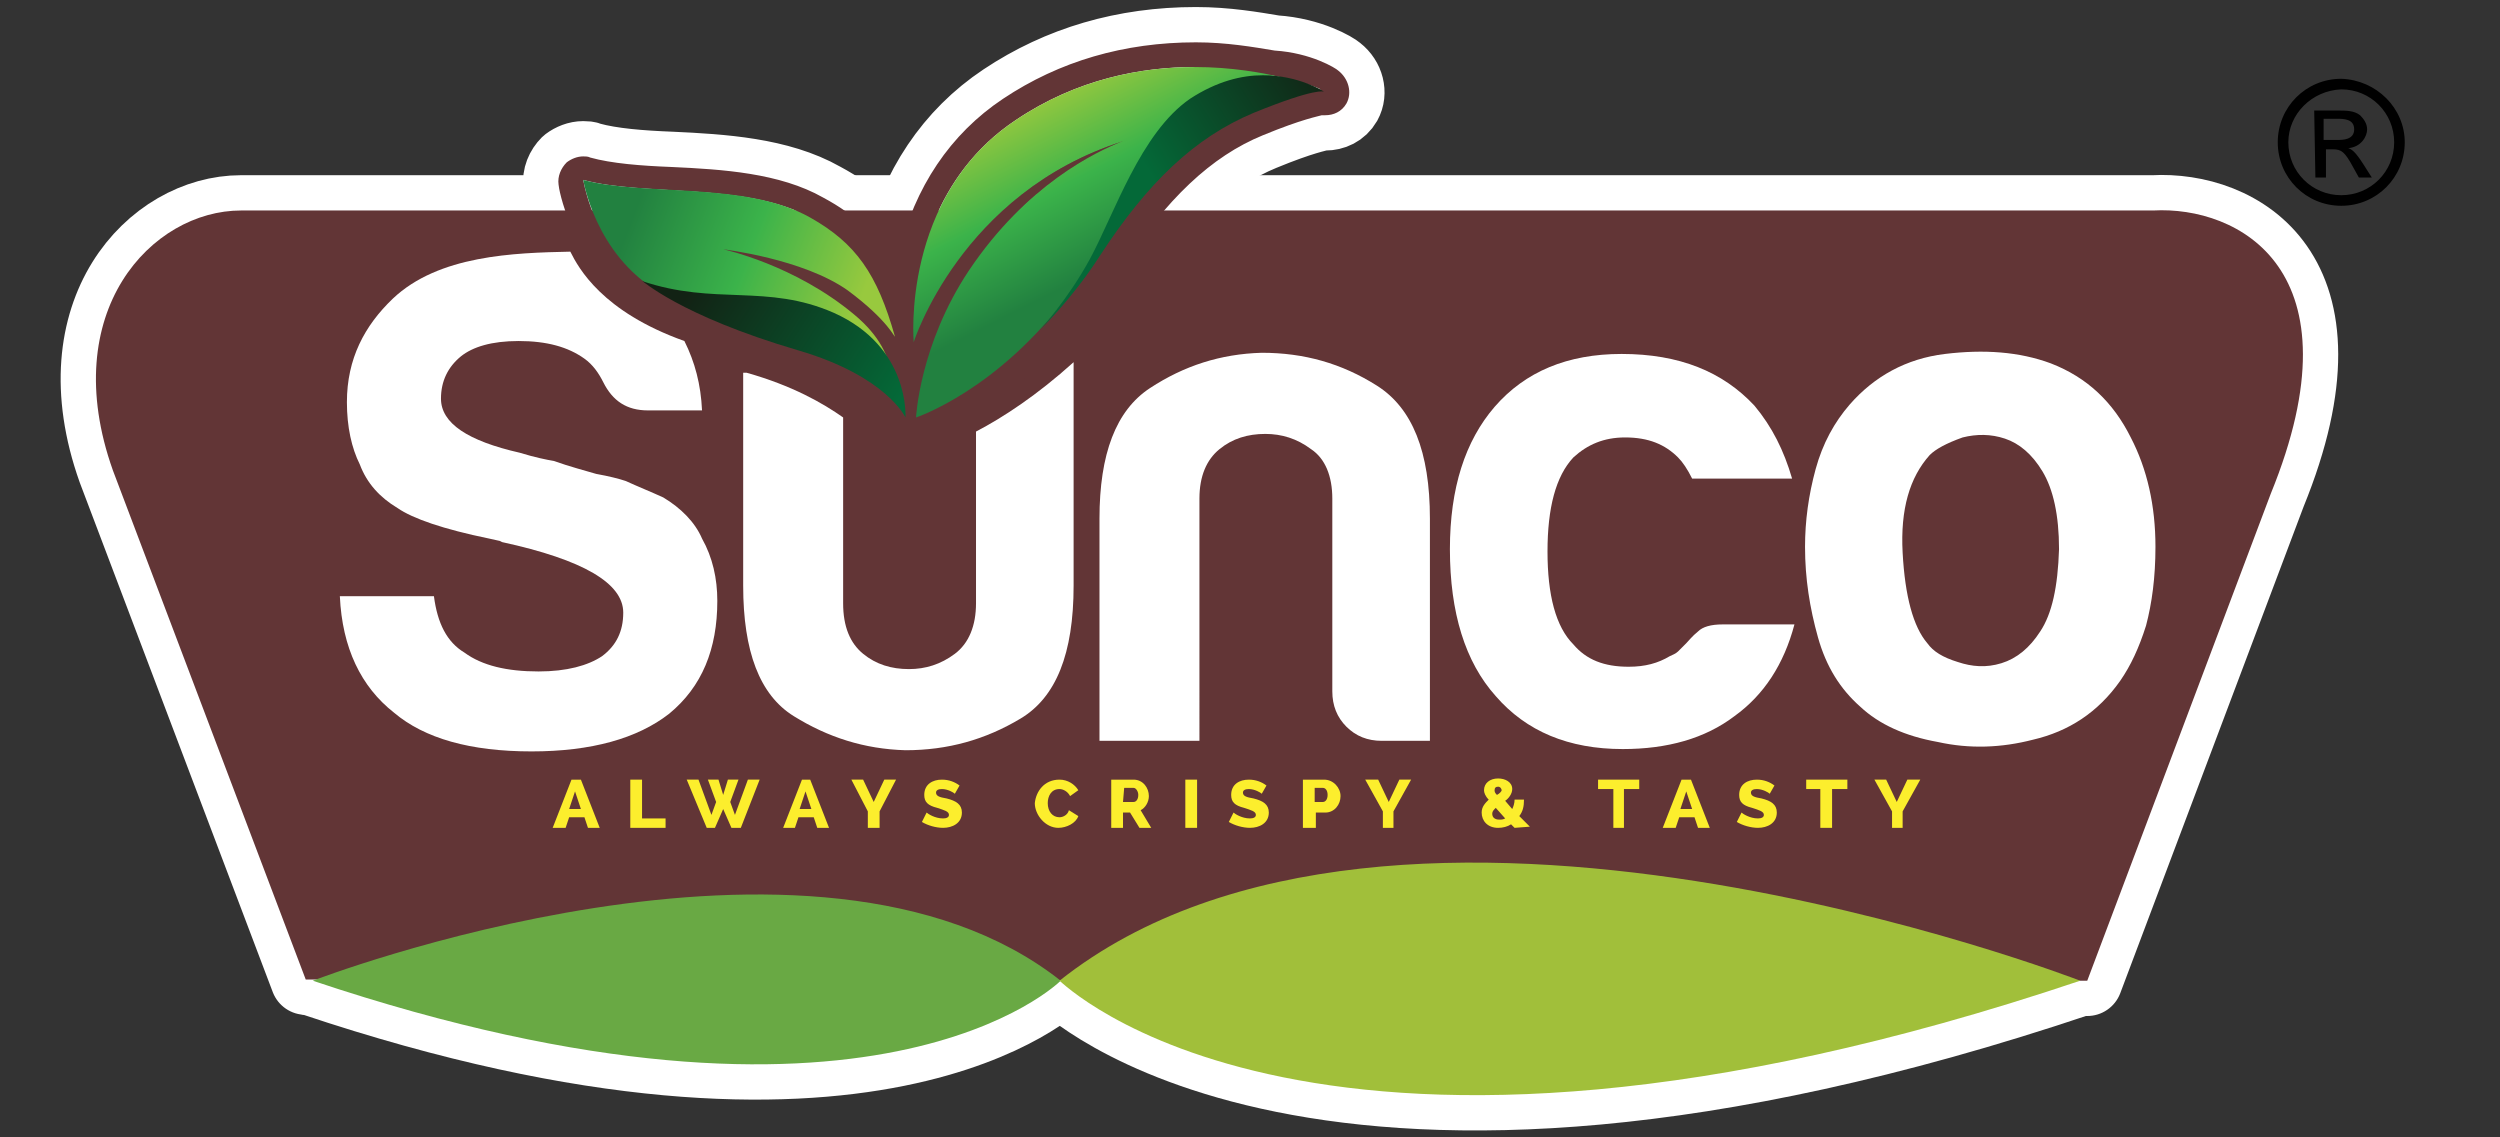 <?xml version="1.0" encoding="utf-8"?>
<!-- Generator: Adobe Illustrator 24.1.3, SVG Export Plug-In . SVG Version: 6.00 Build 0)  -->
<svg version="1.1" id="Layer_1" xmlns="http://www.w3.org/2000/svg" xmlns:xlink="http://www.w3.org/1999/xlink" x="0px" y="0px"
	 viewBox="0 0 212.6 96.7" style="enable-background:new 0 0 212.6 96.7;" xml:space="preserve">
<rect x="0" y="0" width="212.6" height="96.7" fill="#333333" stroke="none"/>
<style type="text/css">
	.st0{fill:#FFFFFF;}
	.st1{fill:none;stroke:#FFFFFF;stroke-width:6.002;stroke-linecap:round;stroke-linejoin:round;stroke-miterlimit:10;}
	.st2{fill:#623536;}
	.st3{fill:#69A944;}
	.st4{fill:#A1BF3A;}
	.st5{clip-path:url(#SVGID_2_);fill:url(#SVGID_3_);}
	.st6{clip-path:url(#SVGID_5_);fill:url(#SVGID_6_);}
	.st7{clip-path:url(#SVGID_8_);fill:url(#SVGID_9_);}
	.st8{clip-path:url(#SVGID_11_);fill:url(#SVGID_12_);}
	.st9{fill:#FCEE2D;}
</style>
<g>
	<g>
		<path class="st0" d="M177.5,83.4L193.1,42c7.8-19.1-2.8-24.5-10-24.1H20.5c-7.6,0-15.7,8.6-10.9,22.1L26,83.3L177.5,83.4
			L177.5,83.4z"/>
		<path class="st1" d="M177.5,83.4L193.1,42c7.8-19.1-2.8-24.5-10-24.1H20.5c-7.6,0-15.7,8.6-10.9,22.1L26,83.3L177.5,83.4
			L177.5,83.4z"/>
		<path class="st0" d="M26.6,83.4c0,0,42.7-16.5,63.6,0C90.2,83.4,74.3,99.4,26.6,83.4"/>
		<path class="st1" d="M26.6,83.4c0,0,42.7-16.5,63.6,0C90.2,83.4,74.3,99.4,26.6,83.4z"/>
		<path class="st0" d="M176.9,83.4c0,0-58.3-22.6-86.8,0C90.2,83.4,111.8,105.3,176.9,83.4"/>
		<path class="st1" d="M176.9,83.4c0,0-58.3-22.6-86.8,0C90.2,83.4,111.8,105.3,176.9,83.4z"/>
		<path class="st0" d="M113.8,6c-0.2-0.2-2.3-1.5-5.4-1.7c-1.8-0.3-4.1-0.7-6.7-0.7c-6.1,0-11.6,1.6-16.4,4.8
			c-4.5,3-7.5,7.5-8.9,13.2c-0.1,0.4-0.2,0.8-0.3,1.2c-1.4-2.7-3.3-4.5-6.1-6c-3.7-2.1-8.6-2.4-12.9-2.6c-2.6-0.1-5.1-0.3-6.9-0.8
			c-0.2-0.1-0.4-0.1-0.6-0.1c-0.5,0-1,0.2-1.4,0.5c-0.5,0.5-0.8,1.2-0.7,1.9c0,0.3,1,6,5.8,9.8c0.8,0.7,4.5,3.5,13.9,6.3
			c6,1.8,7.7,4.3,7.9,4.6c0.3,0.8,1.1,1.2,1.9,1.2c0.1,0,0.2,0,0.4,0c0.1,0,0.1,0,0.2-0.1c0.1,0,0.2,0,0.3,0c0.2,0,0.4,0,0.7-0.1
			c0.3-0.1,5.7-1.9,11.3-7.9l0,0c0.1-0.1,3-2.9,5.4-6.6c3.9-6,7.7-9.6,12.1-11.4c3.4-1.4,4.7-1.6,5-1.7c0.1,0,0.2,0,0.3,0
			c0.7,0,1.4-0.3,1.8-1C115,7.9,114.7,6.7,113.8,6 M54.6,23.8c6.2,2.1,10.6,0.2,16.3,2.7c2.1,0.9,3.5,2.2,4.4,3.5
			c0.9,1.9,0.4,3.3,0.1,3.3c0,0-0.1,0-0.1-0.1C73.1,28.9,59.6,27,56,24.8C55.5,24.5,55.1,24.2,54.6,23.8L54.6,23.8 M78.5,31.9
			c0.6-2.4,1.7-5.6,3.9-8.8c4.8-7.2,10.6-10,13-11c-1.2,1.9-2.1,4-3,5.9c-0.5,1.1-1,2.2-1.5,3.1c-1.7,3.2-4,5.6-4,5.6
			c-0.8,0.8-0.8,2.1,0,2.9c-3.2,3.1-6.2,4.7-7.8,5.4C79.1,34.3,79,33.2,78.5,31.9 M107.4,6.4c0.2,0,0.5,0,0.7,0
			c2.7,0.5,4.3,1.2,4.2,1.2c-0.1,0-0.2,0-0.3,0c-0.9,0-1.6-0.2-2.6-0.2c-1.5,0-3.4,0.5-7,3.3c-6.1,4.6-5.8,6.7-11.4,14.2
			c-0.8,1-1.5,2-2.3,2.8c0.7-0.8,2.6-3,4-5.7c2.1-3.9,4.3-10.7,8.5-13.6C103.5,6.9,105.6,6.4,107.4,6.4 M86.4,10.2
			c5.2-3.5,10.7-4.5,15.2-4.5c-0.5,0.3-1.1,0.6-1.6,1C98.1,8,96.6,9.9,95.3,12C84,15.7,79.3,24.9,78,28c-0.1-0.5-0.3-0.9-0.4-1.3
			C77.9,22.8,79.3,14.9,86.4,10.2 M49.6,15.3c5.1,1.4,13.9,0.2,19.3,3.2c3.4,1.9,5.3,4.2,6.7,8.4c0,0.1,0,0.1,0,0.2
			c-0.8-0.8-1.9-1.6-3.2-2.2c-0.1-0.1-0.2-0.2-0.3-0.2c-3.8-2.7-10.6-3.5-10.6-3.5s2.5,0.6,5.7,2.1c-1.6-0.3-3.1-0.3-4.6-0.4
			c-2.4-0.1-4.7-0.2-7.4-1.1c-0.2-0.1-0.5-0.1-0.7-0.1c-0.6,0-1.1,0.2-1.5,0.7C50.2,19.2,49.6,15.3,49.6,15.3"/>
		<path class="st1" d="M113.8,6c-0.2-0.2-2.3-1.5-5.4-1.7c-1.8-0.3-4.1-0.7-6.7-0.7c-6.1,0-11.6,1.6-16.4,4.8
			c-4.5,3-7.5,7.5-8.9,13.2c-0.1,0.4-0.2,0.8-0.3,1.2c-1.4-2.7-3.3-4.5-6.1-6c-3.7-2.1-8.6-2.4-12.9-2.6c-2.6-0.1-5.1-0.3-6.9-0.8
			c-0.2-0.1-0.4-0.1-0.6-0.1c-0.5,0-1,0.2-1.4,0.5c-0.5,0.5-0.8,1.2-0.7,1.9c0,0.3,1,6,5.8,9.8c0.8,0.7,4.5,3.5,13.9,6.3
			c6,1.8,7.7,4.3,7.9,4.6c0.3,0.8,1.1,1.2,1.9,1.2c0.1,0,0.2,0,0.4,0c0.1,0,0.1,0,0.2-0.1c0.1,0,0.2,0,0.3,0c0.2,0,0.4,0,0.7-0.1
			c0.3-0.1,5.7-1.9,11.3-7.9l0,0c0.1-0.1,3-2.9,5.4-6.6c3.9-6,7.7-9.6,12.1-11.4c3.4-1.4,4.7-1.6,5-1.7c0.1,0,0.2,0,0.3,0
			c0.7,0,1.4-0.3,1.8-1C115,7.9,114.7,6.7,113.8,6z M54.6,23.8c6.2,2.1,10.6,0.2,16.3,2.7c2.1,0.9,3.5,2.2,4.4,3.5
			c0.9,1.9,0.4,3.3,0.1,3.3c0,0-0.1,0-0.1-0.1C73.1,28.9,59.6,27,56,24.8C55.5,24.5,55.1,24.2,54.6,23.8L54.6,23.8z M78.5,31.9
			c0.6-2.4,1.7-5.6,3.9-8.8c4.8-7.2,10.6-10,13-11c-1.2,1.9-2.1,4-3,5.9c-0.5,1.1-1,2.2-1.5,3.1c-1.7,3.2-4,5.6-4,5.6
			c-0.8,0.8-0.8,2.1,0,2.9c-3.2,3.1-6.2,4.7-7.8,5.4C79.1,34.3,79,33.2,78.5,31.9z M107.4,6.4c0.2,0,0.5,0,0.7,0
			c2.7,0.5,4.3,1.2,4.2,1.2c-0.1,0-0.2,0-0.3,0c-0.9,0-1.6-0.2-2.6-0.2c-1.5,0-3.4,0.5-7,3.3c-6.1,4.6-5.8,6.7-11.4,14.2
			c-0.8,1-1.5,2-2.3,2.8c0.7-0.8,2.6-3,4-5.7c2.1-3.9,4.3-10.7,8.5-13.6C103.5,6.9,105.6,6.4,107.4,6.4z M86.4,10.2
			c5.2-3.5,10.7-4.5,15.2-4.5c-0.5,0.3-1.1,0.6-1.6,1C98.1,8,96.6,9.9,95.3,12C84,15.7,79.3,24.9,78,28c-0.1-0.5-0.3-0.9-0.4-1.3
			C77.9,22.8,79.3,14.9,86.4,10.2z M49.6,15.3c5.1,1.4,13.9,0.2,19.3,3.2c3.4,1.9,5.3,4.2,6.7,8.4c0,0.1,0,0.1,0,0.2
			c-0.8-0.8-1.9-1.6-3.2-2.2c-0.1-0.1-0.2-0.2-0.3-0.2c-3.8-2.7-10.6-3.5-10.6-3.5s2.5,0.6,5.7,2.1c-1.6-0.3-3.1-0.3-4.6-0.4
			c-2.4-0.1-4.7-0.2-7.4-1.1c-0.2-0.1-0.5-0.1-0.7-0.1c-0.6,0-1.1,0.2-1.5,0.7C50.2,19.2,49.6,15.3,49.6,15.3z"/>
		<path class="st0" d="M86.4,10.2c-9.8,6.5-8.7,18.9-8.7,18.9s4.1-13.2,18.7-17.4c1.2-0.4-7.3,1.3-14,11.3
			c-4.2,6.3-4.5,12.5-4.5,12.5s7-2.3,13.1-10.6c5.6-7.6,5.2-9.6,11.4-14.2c6.1-4.6,7.4-2.9,9.9-3.1C112.7,7.6,98.7,2,86.4,10.2"/>
		<path class="st1" d="M86.4,10.2c-9.8,6.5-8.7,18.9-8.7,18.9s4.1-13.2,18.7-17.4c1.2-0.4-7.3,1.3-14,11.3
			c-4.2,6.3-4.5,12.5-4.5,12.5s7-2.3,13.1-10.6c5.6-7.6,5.2-9.6,11.4-14.2c6.1-4.6,7.4-2.9,9.9-3.1C112.7,7.6,98.7,2,86.4,10.2z"/>
		<path class="st0" d="M93.5,21.8c4.1-6.3,8.1-10.1,13.1-12.2c5.4-2.2,6-1.8,6-1.8s-5.3-3.6-11.4,0.6c-4.2,2.9-6.4,9.7-8.5,13.6
			c-1.9,3.5-4.3,6.1-4.3,6.1S91.2,25.3,93.5,21.8"/>
		<path class="st1" d="M93.5,21.8c4.1-6.3,8.1-10.1,13.1-12.2c5.4-2.2,6-1.8,6-1.8s-5.3-3.6-11.4,0.6c-4.2,2.9-6.4,9.7-8.5,13.6
			c-1.9,3.5-4.3,6.1-4.3,6.1S91.2,25.3,93.5,21.8z"/>
		<path class="st0" d="M72.7,26.8c-5.1-4.3-11.2-5.6-11.2-5.6s6.8,0.8,10.6,3.5c3.5,2.6,4,4.1,4,3.9c-1.5-5.3-3.3-7.9-7.2-10.1
			c-5.5-3.1-14.2-1.8-19.3-3.2c0,0,1,6.2,6.4,9.5c3.6,2.2,17.2,4.1,19.3,8.4C75.7,33.9,77,30.4,72.7,26.8"/>
		<path class="st1" d="M72.7,26.8c-5.1-4.3-11.2-5.6-11.2-5.6s6.8,0.8,10.6,3.5c3.5,2.6,4,4.1,4,3.9c-1.5-5.3-3.3-7.9-7.2-10.1
			c-5.5-3.1-14.2-1.8-19.3-3.2c0,0,1,6.2,6.4,9.5c3.6,2.2,17.2,4.1,19.3,8.4C75.7,33.9,77,30.4,72.7,26.8z"/>
		<path class="st0" d="M77,35.5c0,0,0.4-6-6.1-8.9c-5.7-2.5-10.1-0.6-16.3-2.7c0,0,3.1,3,13.2,6C75.3,32,77,35.5,77,35.5"/>
		<path class="st1" d="M77,35.5c0,0,0.4-6-6.1-8.9c-5.7-2.5-10.1-0.6-16.3-2.7c0,0,3.1,3,13.2,6C75.3,32,77,35.5,77,35.5z"/>
		<path class="st0" d="M121.8,63h-4.3c-1.2,0-2.2-0.4-3-1.2s-1.2-1.8-1.2-3V42.4c0-1.9-0.6-3.4-1.8-4.2c-1.2-0.9-2.5-1.3-3.9-1.3
			c-1.5,0-2.8,0.4-3.9,1.3c-1.1,0.9-1.7,2.3-1.7,4.2V63h-8.5V44.1c0-5.5,1.4-9.2,4.3-11.1c2.9-1.9,6-2.9,9.5-3
			c3.6,0,6.8,0.9,9.8,2.8c3,1.9,4.5,5.6,4.5,11.3V63H121.8z"/>
		<path class="st1" d="M121.8,63h-4.3c-1.2,0-2.2-0.4-3-1.2s-1.2-1.8-1.2-3V42.4c0-1.9-0.6-3.4-1.8-4.2c-1.2-0.9-2.5-1.3-3.9-1.3
			c-1.5,0-2.8,0.4-3.9,1.3c-1.1,0.9-1.7,2.3-1.7,4.2V63h-8.5V44.1c0-5.5,1.4-9.2,4.3-11.1c2.9-1.9,6-2.9,9.5-3
			c3.6,0,6.8,0.9,9.8,2.8c3,1.9,4.5,5.6,4.5,11.3V63H121.8z"/>
		<path class="st0" d="M146.5,53.1h6.1c-0.9,3.4-2.6,6-5.1,7.8c-2.5,1.9-5.7,2.8-9.5,2.8c-4.6,0-8.2-1.5-10.8-4.5
			c-2.6-2.9-3.9-7.1-3.9-12.5c0-5.2,1.3-9.2,3.8-12.1c2.6-3,6.2-4.5,10.8-4.5c4.9,0,8.6,1.5,11.3,4.4c1.5,1.8,2.5,3.8,3.2,6.2h-8.5
			c-0.4-0.8-0.8-1.4-1.2-1.8c-1.1-1.1-2.5-1.7-4.5-1.7c-1.8,0-3.2,0.6-4.4,1.7c-1.5,1.6-2.2,4.3-2.2,8s0.7,6.4,2.2,7.9
			c1.1,1.3,2.6,1.9,4.7,1.9c1.4,0,2.5-0.3,3.5-0.9c0.2-0.1,0.5-0.2,0.7-0.4s0.4-0.4,0.7-0.7c0.2-0.2,0.5-0.6,1-1
			C144.8,53.3,145.5,53.1,146.5,53.1"/>
		<path class="st1" d="M146.5,53.1h6.1c-0.9,3.4-2.6,6-5.1,7.8c-2.5,1.9-5.7,2.8-9.5,2.8c-4.6,0-8.2-1.5-10.8-4.5
			c-2.6-2.9-3.9-7.1-3.9-12.5c0-5.2,1.3-9.2,3.8-12.1c2.6-3,6.2-4.5,10.8-4.5c4.9,0,8.6,1.5,11.3,4.4c1.5,1.8,2.5,3.8,3.2,6.2h-8.5
			c-0.4-0.8-0.8-1.4-1.2-1.8c-1.1-1.1-2.5-1.7-4.5-1.7c-1.8,0-3.2,0.6-4.4,1.7c-1.5,1.6-2.2,4.3-2.2,8s0.7,6.4,2.2,7.9
			c1.1,1.3,2.6,1.9,4.7,1.9c1.4,0,2.5-0.3,3.5-0.9c0.2-0.1,0.5-0.2,0.7-0.4s0.4-0.4,0.7-0.7c0.2-0.2,0.5-0.6,1-1
			C144.8,53.3,145.5,53.1,146.5,53.1z"/>
		<path class="st0" d="M158.2,60.1c-1.7-1.5-2.9-3.4-3.6-5.9s-1.1-5-1.1-7.7c0-2.2,0.3-4.4,0.9-6.6c0.6-2.2,1.6-4,2.9-5.5
			c2.1-2.4,4.8-3.9,8.1-4.3s6.3-0.2,9,0.8c3.1,1.2,5.3,3.3,6.8,6.3c1.4,2.7,2.1,5.8,2.1,9.3c0,2.6-0.3,4.8-0.8,6.7
			c-0.6,1.9-1.3,3.4-2.2,4.7c-1.9,2.7-4.4,4.3-7.4,5c-2.7,0.7-5.4,0.8-8.1,0.2C162,62.6,159.8,61.6,158.2,60.1 M164.1,38.7
			c-1.7,1.9-2.5,4.6-2.3,8.3s0.9,6.3,2.1,7.7c0.5,0.7,1.3,1.2,2.6,1.6c1.2,0.4,2.4,0.5,3.7,0.1s2.4-1.3,3.3-2.7c1-1.5,1.5-3.8,1.6-7
			c0-2.9-0.5-5.1-1.4-6.6s-2-2.4-3.2-2.8c-1.2-0.4-2.4-0.4-3.6-0.1C165.5,37.7,164.6,38.2,164.1,38.7"/>
		<path class="st1" d="M158.2,60.1c-1.7-1.5-2.9-3.4-3.6-5.9s-1.1-5-1.1-7.7c0-2.2,0.3-4.4,0.9-6.6c0.6-2.2,1.6-4,2.9-5.5
			c2.1-2.4,4.8-3.9,8.1-4.3s6.3-0.2,9,0.8c3.1,1.2,5.3,3.3,6.8,6.3c1.4,2.7,2.1,5.8,2.1,9.3c0,2.6-0.3,4.8-0.8,6.7
			c-0.6,1.9-1.3,3.4-2.2,4.7c-1.9,2.7-4.4,4.3-7.4,5c-2.7,0.7-5.4,0.8-8.1,0.2C162,62.6,159.8,61.6,158.2,60.1z M164.1,38.7
			c-1.7,1.9-2.5,4.6-2.3,8.3s0.9,6.3,2.1,7.7c0.5,0.7,1.3,1.2,2.6,1.6c1.2,0.4,2.4,0.5,3.7,0.1s2.4-1.3,3.3-2.7c1-1.5,1.5-3.8,1.6-7
			c0-2.9-0.5-5.1-1.4-6.6s-2-2.4-3.2-2.8c-1.2-0.4-2.4-0.4-3.6-0.1C165.5,37.7,164.6,38.2,164.1,38.7z"/>
		<path class="st0" d="M83,36.7v14.6c0,1.9-0.6,3.4-1.8,4.3c-1.2,0.9-2.5,1.3-3.9,1.3c-1.5,0-2.8-0.4-3.9-1.3
			c-1.1-0.9-1.7-2.3-1.7-4.3V35.5c-1.7-1.2-4.3-2.7-8.2-3.8h-0.3v18.1c0,5.6,1.4,9.3,4.3,11.1s6,2.8,9.5,2.9c3.6,0,6.8-0.9,9.8-2.7
			s4.5-5.5,4.5-11.3v-19C88.2,33.6,85.3,35.5,83,36.7"/>
		<path class="st1" d="M83,36.7v14.6c0,1.9-0.6,3.4-1.8,4.3c-1.2,0.9-2.5,1.3-3.9,1.3c-1.5,0-2.8-0.4-3.9-1.3
			c-1.1-0.9-1.7-2.3-1.7-4.3V35.5c-1.7-1.2-4.3-2.7-8.2-3.8h-0.3v18.1c0,5.6,1.4,9.3,4.3,11.1s6,2.8,9.5,2.9c3.6,0,6.8-0.9,9.8-2.7
			s4.5-5.5,4.5-11.3v-19C88.2,33.6,85.3,35.5,83,36.7z"/>
		<path class="st0" d="M56.4,42.3c-1.1-0.5-2.1-0.9-3.2-1.4c-0.6-0.2-1.4-0.4-2.5-0.6c-1-0.3-2.2-0.6-3.6-1.1
			c-0.6-0.1-1.6-0.3-2.9-0.7c-4.4-1-6.7-2.5-6.7-4.6c0-1.5,0.6-2.7,1.7-3.6c1-0.8,2.6-1.3,4.9-1.3c2.4,0,4.2,0.5,5.6,1.5
			c0.7,0.5,1.2,1.2,1.6,2c0.8,1.6,2,2.4,3.8,2.4h4.6c-0.1-2.2-0.6-4.1-1.5-5.9c-7-2.5-9-6.2-9.7-7.6c-4.8,0.1-11.2,0.3-15.1,4
			c-2.4,2.3-3.9,5.1-3.9,8.8c0,2.1,0.4,3.9,1.1,5.3c0.6,1.6,1.7,2.8,3.2,3.7c1.3,0.9,3.9,1.8,7.8,2.6l0.9,0.2l0.2,0.1
			c6.9,1.5,10.3,3.5,10.3,6c0,1.6-0.6,2.8-1.8,3.7c-1.2,0.8-3,1.3-5.4,1.3c-2.7,0-4.8-0.5-6.3-1.6c-1.5-0.9-2.3-2.5-2.6-4.8h-8
			c0.2,4.4,1.8,7.7,4.6,9.9c2.6,2.2,6.5,3.3,11.7,3.3c5.1,0,9-1.1,11.7-3.2c2.8-2.3,4.1-5.5,4.1-9.6c0-1.9-0.4-3.7-1.3-5.3
			C59.1,44.4,57.9,43.2,56.4,42.3"/>
		<path class="st1" d="M56.4,42.3c-1.1-0.5-2.1-0.9-3.2-1.4c-0.6-0.2-1.4-0.4-2.5-0.6c-1-0.3-2.2-0.6-3.6-1.1
			c-0.6-0.1-1.6-0.3-2.9-0.7c-4.4-1-6.7-2.5-6.7-4.6c0-1.5,0.6-2.7,1.7-3.6c1-0.8,2.6-1.3,4.9-1.3c2.4,0,4.2,0.5,5.6,1.5
			c0.7,0.5,1.2,1.2,1.6,2c0.8,1.6,2,2.4,3.8,2.4h4.6c-0.1-2.2-0.6-4.1-1.5-5.9c-7-2.5-9-6.2-9.7-7.6c-4.8,0.1-11.2,0.3-15.1,4
			c-2.4,2.3-3.9,5.1-3.9,8.8c0,2.1,0.4,3.9,1.1,5.3c0.6,1.6,1.7,2.8,3.2,3.7c1.3,0.9,3.9,1.8,7.8,2.6l0.9,0.2l0.2,0.1
			c6.9,1.5,10.3,3.5,10.3,6c0,1.6-0.6,2.8-1.8,3.7c-1.2,0.8-3,1.3-5.4,1.3c-2.7,0-4.8-0.5-6.3-1.6c-1.5-0.9-2.3-2.5-2.6-4.8h-8
			c0.2,4.4,1.8,7.7,4.6,9.9c2.6,2.2,6.5,3.3,11.7,3.3c5.1,0,9-1.1,11.7-3.2c2.8-2.3,4.1-5.5,4.1-9.6c0-1.9-0.4-3.7-1.3-5.3
			C59.1,44.4,57.9,43.2,56.4,42.3z"/>
		<path class="st0" d="M47,70.4l1.6-4.1h0.8l1.6,4.1h-1l-0.3-0.9h-1.3l-0.3,0.9H47z M48.9,67.3l-0.5,1.5h1L48.9,67.3z"/>
		<path class="st1" d="M47,70.4l1.6-4.1h0.8l1.6,4.1h-1l-0.3-0.9h-1.3l-0.3,0.9H47z M48.9,67.3l-0.5,1.5h1L48.9,67.3z"/>
		<polygon class="st0" points="53.6,70.4 53.6,66.3 54.6,66.3 54.6,69.6 56.6,69.6 56.6,70.4 		"/>
		<polygon class="st1" points="53.6,70.4 53.6,66.3 54.6,66.3 54.6,69.6 56.6,69.6 56.6,70.4 		"/>
		<polygon class="st0" points="60.2,66.3 61.1,66.3 61.5,67.6 61.9,66.3 62.8,66.3 62.1,68.2 62.5,69.3 63.6,66.3 64.6,66.3 
			63,70.4 62.2,70.4 61.5,68.8 60.8,70.4 60.1,70.4 58.4,66.3 59.4,66.3 60.5,69.3 60.9,68.2 		"/>
		<polygon class="st1" points="60.2,66.3 61.1,66.3 61.5,67.6 61.9,66.3 62.8,66.3 62.1,68.2 62.5,69.3 63.6,66.3 64.6,66.3 
			63,70.4 62.2,70.4 61.5,68.8 60.8,70.4 60.1,70.4 58.4,66.3 59.4,66.3 60.5,69.3 60.9,68.2 		"/>
		<path class="st0" d="M66.6,70.4l1.6-4.1h0.7l1.6,4.1h-1l-0.3-0.9h-1.3l-0.3,0.9H66.6z M68.5,67.3L68,68.8h1L68.5,67.3z"/>
		<path class="st1" d="M66.6,70.4l1.6-4.1h0.7l1.6,4.1h-1l-0.3-0.9h-1.3l-0.3,0.9H66.6z M68.5,67.3L68,68.8h1L68.5,67.3z"/>
		<polygon class="st0" points="73.4,66.3 74.3,68.2 75.2,66.3 76.2,66.3 74.8,69 74.8,70.4 73.8,70.4 73.8,69 72.4,66.3 		"/>
		<polygon class="st1" points="73.4,66.3 74.3,68.2 75.2,66.3 76.2,66.3 74.8,69 74.8,70.4 73.8,70.4 73.8,69 72.4,66.3 		"/>
		<path class="st0" d="M81.2,67.5c-0.1-0.1-0.6-0.4-1.1-0.4c-0.3,0-0.5,0.1-0.5,0.3c0,0.3,0.3,0.4,0.9,0.5c0.8,0.2,1.3,0.5,1.3,1.2
			c0,0.9-0.8,1.3-1.6,1.3c-0.6,0-1.3-0.2-1.8-0.5l0.4-0.8c0.1,0.1,0.7,0.5,1.4,0.5c0.3,0,0.5-0.1,0.5-0.3c0-0.3-0.4-0.4-1-0.6
			c-0.8-0.2-1.1-0.5-1.1-1.1c0-0.9,0.7-1.3,1.5-1.3c0.6,0,1.1,0.2,1.5,0.5L81.2,67.5z"/>
		<path class="st1" d="M81.2,67.5c-0.1-0.1-0.6-0.4-1.1-0.4c-0.3,0-0.5,0.1-0.5,0.3c0,0.3,0.3,0.4,0.9,0.5c0.8,0.2,1.3,0.5,1.3,1.2
			c0,0.9-0.8,1.3-1.6,1.3c-0.6,0-1.3-0.2-1.8-0.5l0.4-0.8c0.1,0.1,0.7,0.5,1.4,0.5c0.3,0,0.5-0.1,0.5-0.3c0-0.3-0.4-0.4-1-0.6
			c-0.8-0.2-1.1-0.5-1.1-1.1c0-0.9,0.7-1.3,1.5-1.3c0.6,0,1.1,0.2,1.5,0.5L81.2,67.5z"/>
		<path class="st0" d="M90.1,66.3c0.7,0,1.3,0.4,1.6,0.9L91,67.7c-0.2-0.4-0.6-0.6-0.9-0.6c-0.7,0-1,0.6-1,1.2c0,0.7,0.4,1.2,1,1.2
			c0.3,0,0.7-0.2,0.8-0.6l0.8,0.5c-0.2,0.6-1,1-1.7,1c-1.1,0-2-1.1-2-2.1C88.1,67.3,88.8,66.3,90.1,66.3"/>
		<path class="st1" d="M90.1,66.3c0.7,0,1.3,0.4,1.6,0.9L91,67.7c-0.2-0.4-0.6-0.6-0.9-0.6c-0.7,0-1,0.6-1,1.2c0,0.7,0.4,1.2,1,1.2
			c0.3,0,0.7-0.2,0.8-0.6l0.8,0.5c-0.2,0.6-1,1-1.7,1c-1.1,0-2-1.1-2-2.1C88.1,67.3,88.8,66.3,90.1,66.3z"/>
		<path class="st0" d="M94.5,70.4v-4.1h1.9c0.8,0,1.3,0.7,1.3,1.4c0,0.5-0.3,1-0.7,1.2l0.9,1.5h-1l-0.8-1.3h-0.6v1.3H94.5z
			 M95.5,68.2h0.9c0.2,0,0.4-0.2,0.4-0.6c0-0.3-0.2-0.6-0.4-0.6h-0.8L95.5,68.2L95.5,68.2z"/>
		<path class="st1" d="M94.5,70.4v-4.1h1.9c0.8,0,1.3,0.7,1.3,1.4c0,0.5-0.3,1-0.7,1.2l0.9,1.5h-1l-0.8-1.3h-0.6v1.3H94.5z
			 M95.5,68.2h0.9c0.2,0,0.4-0.2,0.4-0.6c0-0.3-0.2-0.6-0.4-0.6h-0.8L95.5,68.2L95.5,68.2z"/>
		<rect x="100.8" y="66.3" class="st0" width="1" height="4.1"/>
		<rect x="100.8" y="66.3" class="st1" width="1" height="4.1"/>
		<path class="st0" d="M107.3,67.5c-0.1-0.1-0.6-0.4-1.1-0.4c-0.3,0-0.5,0.1-0.5,0.3c0,0.3,0.3,0.4,0.9,0.5c0.8,0.2,1.3,0.5,1.3,1.2
			c0,0.9-0.8,1.3-1.6,1.3c-0.6,0-1.3-0.2-1.8-0.5l0.4-0.8c0.1,0.1,0.7,0.5,1.4,0.5c0.3,0,0.5-0.1,0.5-0.3c0-0.3-0.4-0.4-1-0.6
			c-0.8-0.2-1.1-0.5-1.1-1.1c0-0.9,0.7-1.3,1.5-1.3c0.6,0,1.1,0.2,1.5,0.5L107.3,67.5z"/>
		<path class="st1" d="M107.3,67.5c-0.1-0.1-0.6-0.4-1.1-0.4c-0.3,0-0.5,0.1-0.5,0.3c0,0.3,0.3,0.4,0.9,0.5c0.8,0.2,1.3,0.5,1.3,1.2
			c0,0.9-0.8,1.3-1.6,1.3c-0.6,0-1.3-0.2-1.8-0.5l0.4-0.8c0.1,0.1,0.7,0.5,1.4,0.5c0.3,0,0.5-0.1,0.5-0.3c0-0.3-0.4-0.4-1-0.6
			c-0.8-0.2-1.1-0.5-1.1-1.1c0-0.9,0.7-1.3,1.5-1.3c0.6,0,1.1,0.2,1.5,0.5L107.3,67.5z"/>
		<path class="st0" d="M110.8,70.4v-4.1h1.8c0.8,0,1.4,0.7,1.4,1.4c0,0.7-0.5,1.4-1.3,1.4h-0.8v1.3
			C111.9,70.4,110.8,70.4,110.8,70.4z M111.7,68.2h0.8c0.2,0,0.4-0.2,0.4-0.6s-0.2-0.6-0.4-0.6h-0.7v1.2H111.7z"/>
		<path class="st1" d="M110.8,70.4v-4.1h1.8c0.8,0,1.4,0.7,1.4,1.4c0,0.7-0.5,1.4-1.3,1.4h-0.8v1.3
			C111.9,70.4,110.8,70.4,110.8,70.4z M111.7,68.2h0.8c0.2,0,0.4-0.2,0.4-0.6s-0.2-0.6-0.4-0.6h-0.7v1.2H111.7z"/>
		<polygon class="st0" points="117.2,66.3 118.1,68.2 119,66.3 120,66.3 118.5,69 118.5,70.4 117.6,70.4 117.6,69 116.1,66.3 		"/>
		<polygon class="st1" points="117.2,66.3 118.1,68.2 119,66.3 120,66.3 118.5,69 118.5,70.4 117.6,70.4 117.6,69 116.1,66.3 		"/>
		<path class="st0" d="M128.8,70.4l-0.3-0.3c-0.3,0.2-0.7,0.3-1.1,0.3c-0.9,0-1.4-0.6-1.4-1.3c0-0.5,0.3-0.8,0.6-1.1
			c-0.3-0.3-0.4-0.6-0.4-0.8c0-0.6,0.5-1,1.2-1c0.6,0,1.2,0.3,1.2,0.9c0,0.4-0.3,0.8-0.6,1l0.6,0.7c0.1-0.2,0.2-0.5,0.2-0.8h0.8
			c0,0.6-0.1,1-0.4,1.4l0.9,0.9L128.8,70.4L128.8,70.4z M128,69.6l-0.8-0.9c-0.2,0.2-0.3,0.3-0.3,0.5c0,0.3,0.2,0.5,0.6,0.5
			C127.7,69.7,127.8,69.7,128,69.6 M127.3,67.6c0.2-0.1,0.4-0.3,0.4-0.4s-0.1-0.3-0.3-0.3c-0.2,0-0.3,0.1-0.3,0.3
			C127.1,67.3,127.1,67.4,127.3,67.6"/>
		<path class="st1" d="M128.8,70.4l-0.3-0.3c-0.3,0.2-0.7,0.3-1.1,0.3c-0.9,0-1.4-0.6-1.4-1.3c0-0.5,0.3-0.8,0.6-1.1
			c-0.3-0.3-0.4-0.6-0.4-0.8c0-0.6,0.5-1,1.2-1c0.6,0,1.2,0.3,1.2,0.9c0,0.4-0.3,0.8-0.6,1l0.6,0.7c0.1-0.2,0.2-0.5,0.2-0.8h0.8
			c0,0.6-0.1,1-0.4,1.4l0.9,0.9L128.8,70.4L128.8,70.4z M128,69.6l-0.8-0.9c-0.2,0.2-0.3,0.3-0.3,0.5c0,0.3,0.2,0.5,0.6,0.5
			C127.7,69.7,127.8,69.7,128,69.6z M127.3,67.6c0.2-0.1,0.4-0.3,0.4-0.4s-0.1-0.3-0.3-0.3c-0.2,0-0.3,0.1-0.3,0.3
			C127.1,67.3,127.1,67.4,127.3,67.6z"/>
		<polygon class="st0" points="139.4,67.1 138.1,67.1 138.1,70.4 137.2,70.4 137.2,67.1 135.9,67.1 135.9,66.3 139.4,66.3 		"/>
		<polygon class="st1" points="139.4,67.1 138.1,67.1 138.1,70.4 137.2,70.4 137.2,67.1 135.9,67.1 135.9,66.3 139.4,66.3 		"/>
		<path class="st0" d="M141.4,70.4l1.6-4.1h0.8l1.6,4.1h-1l-0.3-0.9h-1.3l-0.3,0.9H141.4z M143.4,67.3l-0.5,1.5h1L143.4,67.3z"/>
		<path class="st1" d="M141.4,70.4l1.6-4.1h0.8l1.6,4.1h-1l-0.3-0.9h-1.3l-0.3,0.9H141.4z M143.4,67.3l-0.5,1.5h1L143.4,67.3z"/>
		<path class="st0" d="M150.5,67.5c-0.1-0.1-0.6-0.4-1.1-0.4c-0.3,0-0.5,0.1-0.5,0.3c0,0.3,0.3,0.4,0.9,0.5c0.8,0.2,1.3,0.5,1.3,1.2
			c0,0.9-0.8,1.3-1.6,1.3c-0.6,0-1.3-0.2-1.8-0.5l0.4-0.8c0.1,0.1,0.7,0.5,1.4,0.5c0.3,0,0.5-0.1,0.5-0.3c0-0.3-0.4-0.4-1-0.6
			c-0.8-0.2-1.1-0.5-1.1-1.1c0-0.9,0.7-1.3,1.5-1.3c0.6,0,1.1,0.2,1.5,0.5L150.5,67.5z"/>
		<path class="st1" d="M150.5,67.5c-0.1-0.1-0.6-0.4-1.1-0.4c-0.3,0-0.5,0.1-0.5,0.3c0,0.3,0.3,0.4,0.9,0.5c0.8,0.2,1.3,0.5,1.3,1.2
			c0,0.9-0.8,1.3-1.6,1.3c-0.6,0-1.3-0.2-1.8-0.5l0.4-0.8c0.1,0.1,0.7,0.5,1.4,0.5c0.3,0,0.5-0.1,0.5-0.3c0-0.3-0.4-0.4-1-0.6
			c-0.8-0.2-1.1-0.5-1.1-1.1c0-0.9,0.7-1.3,1.5-1.3c0.6,0,1.1,0.2,1.5,0.5L150.5,67.5z"/>
		<polygon class="st0" points="157.1,67.1 155.8,67.1 155.8,70.4 154.8,70.4 154.8,67.1 153.6,67.1 153.6,66.3 157.1,66.3 		"/>
		<polygon class="st1" points="157.1,67.1 155.8,67.1 155.8,70.4 154.8,70.4 154.8,67.1 153.6,67.1 153.6,66.3 157.1,66.3 		"/>
		<polygon class="st0" points="160.4,66.3 161.3,68.2 162.2,66.3 163.3,66.3 161.8,69 161.8,70.4 160.9,70.4 160.9,69 159.4,66.3 		
			"/>
		<polygon class="st1" points="160.4,66.3 161.3,68.2 162.2,66.3 163.3,66.3 161.8,69 161.8,70.4 160.9,70.4 160.9,69 159.4,66.3 		
			"/>
		<path class="st2" d="M177.5,83.4L193.1,42c7.8-19.1-2.8-24.5-10-24.1H20.5c-7.6,0-15.7,8.6-10.9,22.1L26,83.3L177.5,83.4
			L177.5,83.4z"/>
		<path class="st3" d="M26.6,83.4c0,0,42.7-16.5,63.6,0C90.2,83.4,74.3,99.4,26.6,83.4"/>
		<path class="st4" d="M176.9,83.4c0,0-58.3-22.6-86.8,0C90.2,83.4,111.8,105.3,176.9,83.4"/>
		<path class="st2" d="M113.8,6c-0.2-0.2-2.3-1.5-5.4-1.7c-1.8-0.3-4.1-0.7-6.7-0.7c-6.1,0-11.6,1.6-16.4,4.8
			c-4.5,3-7.5,7.5-8.9,13.2c-0.1,0.4-0.2,0.8-0.3,1.2c-1.4-2.7-3.3-4.5-6.1-6c-3.7-2.1-8.6-2.4-12.9-2.6c-2.6-0.1-5.1-0.3-6.9-0.8
			c-0.2-0.1-0.4-0.1-0.6-0.1c-0.5,0-1,0.2-1.4,0.5c-0.5,0.5-0.8,1.2-0.7,1.9c0,0.3,1,6,5.8,9.8c0.8,0.7,4.5,3.5,13.9,6.3
			c6,1.8,7.7,4.3,7.9,4.6c0.3,0.8,1.1,1.2,1.9,1.2c0.1,0,0.2,0,0.4,0c0.1,0,0.1,0,0.2-0.1c0.1,0,0.2,0,0.3,0c0.2,0,0.4,0,0.7-0.1
			c0.3-0.1,5.7-1.9,11.3-7.9l0,0c0.1-0.1,3-2.9,5.4-6.6c3.9-6,7.7-9.6,12.1-11.4c3.4-1.4,4.7-1.6,5-1.7c0.1,0,0.2,0,0.3,0
			c0.7,0,1.4-0.3,1.8-1C115,7.9,114.7,6.7,113.8,6 M54.6,23.8c6.2,2.1,10.6,0.2,16.3,2.7c2.1,0.9,3.5,2.2,4.4,3.5
			c0.9,1.9,0.4,3.3,0.1,3.3c0,0-0.1,0-0.1-0.1C73.1,28.9,59.6,27,56,24.8C55.5,24.5,55.1,24.2,54.6,23.8L54.6,23.8 M78.5,31.9
			c0.6-2.4,1.7-5.6,3.9-8.8c4.8-7.2,10.6-10,13-11c-1.2,1.9-2.1,4-3,5.9c-0.5,1.1-1,2.2-1.5,3.1c-1.7,3.2-4,5.6-4,5.6
			c-0.8,0.8-0.8,2.1,0,2.9c-3.2,3.1-6.2,4.7-7.8,5.4C79.1,34.3,79,33.2,78.5,31.9 M107.4,6.4c0.2,0,0.5,0,0.7,0
			c2.7,0.5,4.3,1.2,4.2,1.2c-0.1,0-0.2,0-0.3,0c-0.9,0-1.6-0.2-2.6-0.2c-1.5,0-3.4,0.5-7,3.3c-6.1,4.6-5.8,6.7-11.4,14.2
			c-0.8,1-1.5,2-2.3,2.8c0.7-0.8,2.6-3,4-5.7c2.1-3.9,4.3-10.7,8.5-13.6C103.5,6.9,105.6,6.4,107.4,6.4 M86.4,10.2
			c5.2-3.5,10.7-4.5,15.2-4.5c-0.5,0.3-1.1,0.6-1.6,1C98.1,8,96.6,9.9,95.3,12C84,15.7,79.3,24.9,78,28c-0.1-0.5-0.3-0.9-0.4-1.3
			C77.9,22.8,79.3,14.9,86.4,10.2 M49.6,15.3c5.1,1.4,13.9,0.2,19.3,3.2c3.4,1.9,5.3,4.2,6.7,8.4c0,0.1,0,0.1,0,0.2
			c-0.8-0.8-1.9-1.6-3.2-2.2c-0.1-0.1-0.2-0.2-0.3-0.2c-3.8-2.7-10.6-3.5-10.6-3.5s2.5,0.6,5.7,2.1c-1.6-0.3-3.1-0.3-4.6-0.4
			c-2.4-0.1-4.7-0.2-7.4-1.1c-0.2-0.1-0.5-0.1-0.7-0.1c-0.6,0-1.1,0.2-1.5,0.7C50.2,19.2,49.6,15.3,49.6,15.3"/>
	</g>
	<g>
		<g>
			<g>
				<defs>
					<path id="SVGID_1_" d="M86.4,10.2c-9.8,6.5-8.7,18.9-8.7,18.9s4-12.7,17.8-17.1c-2.3,0.9-8.2,3.7-13.1,11
						c-4.2,6.3-4.5,12.5-4.5,12.5s7-2.3,13.1-10.6c5.6-7.6,5.2-9.6,11.4-14.2c4.8-3.6,6.6-3.4,8.3-3.2c0.5,0.1,1,0.1,1.5,0.1
						c0.2,0-4.4-1.9-10.6-1.9C97.1,5.7,91.6,6.7,86.4,10.2"/>
				</defs>
				<clipPath id="SVGID_2_">
					<use xlink:href="#SVGID_1_"  style="overflow:visible;"/>
				</clipPath>
				
					<linearGradient id="SVGID_3_" gradientUnits="userSpaceOnUse" x1="-484.511" y1="193.348" x2="-482.1" y2="193.348" gradientTransform="matrix(3.176 6.269 6.269 -3.176 414.82 3659.784)">
					<stop  offset="0" style="stop-color:#98C93E"/>
					<stop  offset="0.46" style="stop-color:#3BB34A"/>
					<stop  offset="0.914" style="stop-color:#228140"/>
					<stop  offset="1" style="stop-color:#228140"/>
				</linearGradient>
				<polygon class="st5" points="105.2,-8.7 124.5,29.4 83.9,49.9 64.6,11.8 				"/>
			</g>
		</g>
	</g>
	<g>
		<g>
			<g>
				<defs>
					<path id="SVGID_4_" d="M101.2,8.4c-4.2,2.9-6.4,9.7-8.5,13.6c-1.9,3.5-4.3,6.1-4.3,6.1s2.8-2.7,5.1-6.3
						c4.1-6.3,8.1-10.1,13.1-12.2c5.4-2.2,6-1.8,6-1.8s-2.1-1.4-5.2-1.4C105.6,6.4,103.5,6.9,101.2,8.4"/>
				</defs>
				<clipPath id="SVGID_5_">
					<use xlink:href="#SVGID_4_"  style="overflow:visible;"/>
				</clipPath>
				
					<linearGradient id="SVGID_6_" gradientUnits="userSpaceOnUse" x1="-541.549" y1="58.351" x2="-539.138" y2="58.351" gradientTransform="matrix(7.123 -4.48 -4.48 -7.123 4218.598 -1992.62)">
					<stop  offset="0" style="stop-color:#046938"/>
					<stop  offset="0.853" style="stop-color:#122214"/>
					<stop  offset="1" style="stop-color:#122214"/>
				</linearGradient>
				<polygon class="st6" points="78.6,12.5 105.8,-4.6 122.4,21.9 95.3,39 				"/>
			</g>
		</g>
	</g>
	<g>
		<g>
			<g>
				<defs>
					<path id="SVGID_7_" d="M56,24.8c3.6,2.2,17.2,4.1,19.3,8.4c0.3,0.7,1.7-2.8-2.6-6.4c-5.1-4.3-11.2-5.6-11.2-5.6
						s6.8,0.8,10.6,3.5c3.5,2.6,4,4.1,4,3.9c-1.5-5.3-3.3-7.9-7.2-10.1c-5.5-3.1-14.2-1.8-19.3-3.2C49.6,15.3,50.6,21.6,56,24.8"/>
				</defs>
				<clipPath id="SVGID_8_">
					<use xlink:href="#SVGID_7_"  style="overflow:visible;"/>
				</clipPath>
				
					<linearGradient id="SVGID_9_" gradientUnits="userSpaceOnUse" x1="-655.562" y1="160.906" x2="-653.151" y2="160.906" gradientTransform="matrix(-8.769 -3.356 -3.356 8.769 -5136.444 -3582.853)">
					<stop  offset="0" style="stop-color:#98C93E"/>
					<stop  offset="0.46" style="stop-color:#3BB34A"/>
					<stop  offset="0.914" style="stop-color:#228140"/>
					<stop  offset="1" style="stop-color:#228140"/>
				</linearGradient>
				<polygon class="st7" points="73.5,43 43.4,31.5 53.1,6.2 83.2,17.7 				"/>
			</g>
		</g>
	</g>
	<g>
		<g>
			<g>
				<defs>
					<path id="SVGID_10_" d="M67.9,29.8c7.5,2.2,9.1,5.7,9.1,5.7s0.4-6-6.1-8.9c-5.7-2.5-10.1-0.6-16.3-2.7
						C54.6,23.8,57.7,26.8,67.9,29.8"/>
				</defs>
				<clipPath id="SVGID_11_">
					<use xlink:href="#SVGID_10_"  style="overflow:visible;"/>
				</clipPath>
				
					<linearGradient id="SVGID_12_" gradientUnits="userSpaceOnUse" x1="-655.794" y1="145.035" x2="-653.383" y2="145.035" gradientTransform="matrix(-8.172 -5.221 -5.221 8.172 -4526.722 -4573.37)">
					<stop  offset="0" style="stop-color:#046938"/>
					<stop  offset="0.853" style="stop-color:#122214"/>
					<stop  offset="1" style="stop-color:#122214"/>
				</linearGradient>
				<polygon class="st8" points="70.8,45.8 49.3,32.1 61.2,13.5 82.7,27.2 				"/>
			</g>
		</g>
	</g>
	<g>
		<path class="st0" d="M121.8,63h-4.3c-1.2,0-2.2-0.4-3-1.2s-1.2-1.8-1.2-3V42.4c0-1.9-0.6-3.4-1.8-4.2c-1.2-0.9-2.5-1.3-3.9-1.3
			c-1.5,0-2.8,0.4-3.9,1.3c-1.1,0.9-1.7,2.3-1.7,4.2V63h-8.5V44.1c0-5.5,1.4-9.2,4.3-11.1c2.9-1.9,6-2.9,9.5-3
			c3.6,0,6.8,0.9,9.8,2.8c3,1.9,4.5,5.6,4.5,11.3V63H121.8z"/>
		<path class="st0" d="M146.5,53.1h6.1c-0.9,3.4-2.6,6-5.1,7.8c-2.5,1.9-5.7,2.8-9.5,2.8c-4.6,0-8.2-1.5-10.8-4.5
			c-2.6-2.9-3.9-7.1-3.9-12.5c0-5.2,1.3-9.2,3.8-12.1c2.6-3,6.2-4.5,10.8-4.5c4.9,0,8.6,1.5,11.3,4.4c1.5,1.8,2.5,3.8,3.2,6.2h-8.5
			c-0.4-0.8-0.8-1.4-1.2-1.8c-1.1-1.1-2.5-1.7-4.5-1.7c-1.8,0-3.2,0.6-4.4,1.7c-1.5,1.6-2.2,4.3-2.2,8s0.7,6.4,2.2,7.9
			c1.1,1.3,2.6,1.9,4.7,1.9c1.4,0,2.5-0.3,3.5-0.9c0.2-0.1,0.5-0.2,0.7-0.4s0.4-0.4,0.7-0.7c0.2-0.2,0.5-0.6,1-1
			C144.8,53.3,145.5,53.1,146.5,53.1"/>
		<path class="st0" d="M158.2,60.1c-1.7-1.5-2.9-3.4-3.6-5.9s-1.1-5-1.1-7.7c0-2.2,0.3-4.4,0.9-6.6c0.6-2.2,1.6-4,2.9-5.5
			c2.1-2.4,4.8-3.9,8.1-4.3s6.3-0.2,9,0.8c3.1,1.2,5.3,3.3,6.8,6.3c1.4,2.7,2.1,5.8,2.1,9.3c0,2.6-0.3,4.8-0.8,6.7
			c-0.6,1.9-1.3,3.4-2.2,4.7c-1.9,2.7-4.4,4.3-7.4,5c-2.7,0.7-5.4,0.8-8.1,0.2C162,62.6,159.8,61.6,158.2,60.1 M164.1,38.7
			c-1.7,1.9-2.5,4.6-2.3,8.3s0.9,6.3,2.1,7.7c0.5,0.7,1.3,1.2,2.6,1.6c1.2,0.4,2.4,0.5,3.7,0.1s2.4-1.3,3.3-2.7c1-1.5,1.5-3.8,1.6-7
			c0-2.9-0.5-5.1-1.4-6.6s-2-2.4-3.2-2.8c-1.2-0.4-2.4-0.4-3.6-0.1C165.5,37.7,164.6,38.2,164.1,38.7"/>
		<path class="st0" d="M83,36.7v14.6c0,1.9-0.6,3.4-1.8,4.3c-1.2,0.9-2.5,1.3-3.9,1.3c-1.5,0-2.8-0.4-3.9-1.3
			c-1.1-0.9-1.7-2.3-1.7-4.3V35.5c-1.7-1.2-4.3-2.7-8.2-3.8h-0.3v18.1c0,5.6,1.4,9.3,4.3,11.1s6,2.8,9.5,2.9c3.6,0,6.8-0.9,9.8-2.7
			s4.5-5.5,4.5-11.3v-19C88.2,33.6,85.3,35.5,83,36.7"/>
		<path class="st0" d="M56.4,42.3c-1.1-0.5-2.1-0.9-3.2-1.4c-0.6-0.2-1.4-0.4-2.5-0.6c-1-0.3-2.2-0.6-3.6-1.1
			c-0.6-0.1-1.6-0.3-2.9-0.7c-4.4-1-6.7-2.5-6.7-4.6c0-1.5,0.6-2.7,1.7-3.6c1-0.8,2.6-1.3,4.9-1.3c2.4,0,4.2,0.5,5.6,1.5
			c0.7,0.5,1.2,1.2,1.6,2c0.8,1.6,2,2.4,3.8,2.4h4.6c-0.1-2.2-0.6-4.1-1.5-5.9c-7-2.5-9-6.2-9.7-7.6c-4.8,0.1-11.2,0.3-15.1,4
			c-2.4,2.3-3.9,5.1-3.9,8.8c0,2.1,0.4,3.9,1.1,5.3c0.6,1.6,1.7,2.8,3.2,3.7c1.3,0.9,3.9,1.8,7.8,2.6l0.9,0.2l0.2,0.1
			c6.9,1.5,10.3,3.5,10.3,6c0,1.6-0.6,2.8-1.8,3.7c-1.2,0.8-3,1.3-5.4,1.3c-2.7,0-4.8-0.5-6.3-1.6c-1.5-0.9-2.3-2.5-2.6-4.8h-8
			c0.2,4.4,1.8,7.7,4.6,9.9c2.6,2.2,6.5,3.3,11.7,3.3c5.1,0,9-1.1,11.7-3.2c2.8-2.3,4.1-5.5,4.1-9.6c0-1.9-0.4-3.7-1.3-5.3
			C59.1,44.4,57.9,43.2,56.4,42.3"/>
		<path class="st9" d="M47,70.4l1.6-4.1h0.8l1.6,4.1h-1l-0.3-0.9h-1.3l-0.3,0.9H47z M48.9,67.3l-0.5,1.5h1L48.9,67.3z"/>
		<polygon class="st9" points="53.6,70.4 53.6,66.3 54.6,66.3 54.6,69.6 56.6,69.6 56.6,70.4 		"/>
		<polygon class="st9" points="60.2,66.3 61.1,66.3 61.5,67.6 61.9,66.3 62.8,66.3 62.1,68.2 62.5,69.3 63.6,66.3 64.6,66.3 
			63,70.4 62.2,70.4 61.5,68.8 60.8,70.4 60.1,70.4 58.4,66.3 59.4,66.3 60.5,69.3 60.9,68.2 		"/>
		<path class="st9" d="M66.6,70.4l1.6-4.1h0.7l1.6,4.1h-1l-0.3-0.9h-1.3l-0.3,0.9H66.6z M68.5,67.3L68,68.8h1L68.5,67.3z"/>
		<polygon class="st9" points="73.4,66.3 74.3,68.2 75.2,66.3 76.2,66.3 74.8,69 74.8,70.4 73.8,70.4 73.8,69 72.4,66.3 		"/>
		<path class="st9" d="M81.2,67.5c-0.1-0.1-0.6-0.4-1.1-0.4c-0.3,0-0.5,0.1-0.5,0.3c0,0.3,0.3,0.4,0.9,0.5c0.8,0.2,1.3,0.5,1.3,1.2
			c0,0.9-0.8,1.3-1.6,1.3c-0.6,0-1.3-0.2-1.8-0.5l0.4-0.8c0.1,0.1,0.7,0.5,1.4,0.5c0.3,0,0.5-0.1,0.5-0.3c0-0.3-0.4-0.4-1-0.6
			c-0.8-0.2-1.1-0.5-1.1-1.1c0-0.9,0.7-1.3,1.5-1.3c0.6,0,1.1,0.2,1.5,0.5L81.2,67.5z"/>
		<path class="st9" d="M90.1,66.3c0.7,0,1.3,0.4,1.6,0.9L91,67.7c-0.2-0.4-0.6-0.6-0.9-0.6c-0.7,0-1,0.6-1,1.2c0,0.7,0.4,1.2,1,1.2
			c0.3,0,0.7-0.2,0.8-0.6l0.8,0.5c-0.2,0.6-1,1-1.7,1c-1.1,0-2-1.1-2-2.1C88.1,67.3,88.8,66.3,90.1,66.3"/>
		<path class="st9" d="M94.5,70.4v-4.1h1.9c0.8,0,1.3,0.7,1.3,1.4c0,0.5-0.3,1-0.7,1.2l0.9,1.5h-1l-0.8-1.3h-0.6v1.3H94.5z
			 M95.5,68.2h0.9c0.2,0,0.4-0.2,0.4-0.6c0-0.3-0.2-0.6-0.4-0.6h-0.8L95.5,68.2L95.5,68.2z"/>
		<rect x="100.8" y="66.3" class="st9" width="1" height="4.1"/>
		<path class="st9" d="M107.3,67.5c-0.1-0.1-0.6-0.4-1.1-0.4c-0.3,0-0.5,0.1-0.5,0.3c0,0.3,0.3,0.4,0.9,0.5c0.8,0.2,1.3,0.5,1.3,1.2
			c0,0.9-0.8,1.3-1.6,1.3c-0.6,0-1.3-0.2-1.8-0.5l0.4-0.8c0.1,0.1,0.7,0.5,1.4,0.5c0.3,0,0.5-0.1,0.5-0.3c0-0.3-0.4-0.4-1-0.6
			c-0.8-0.2-1.1-0.5-1.1-1.1c0-0.9,0.7-1.3,1.5-1.3c0.6,0,1.1,0.2,1.5,0.5L107.3,67.5z"/>
		<path class="st9" d="M110.8,70.4v-4.1h1.8c0.8,0,1.4,0.7,1.4,1.4c0,0.7-0.5,1.4-1.3,1.4h-0.8v1.3
			C111.9,70.4,110.8,70.4,110.8,70.4z M111.7,68.2h0.8c0.2,0,0.4-0.2,0.4-0.6s-0.2-0.6-0.4-0.6h-0.7v1.2H111.7z"/>
		<polygon class="st9" points="117.2,66.3 118.1,68.2 119,66.3 120,66.3 118.5,69 118.5,70.4 117.6,70.4 117.6,69 116.1,66.3 		"/>
		<path class="st9" d="M128.8,70.4l-0.3-0.3c-0.3,0.2-0.7,0.3-1.1,0.3c-0.9,0-1.4-0.6-1.4-1.3c0-0.5,0.3-0.8,0.6-1.1
			c-0.3-0.3-0.4-0.6-0.4-0.8c0-0.6,0.5-1,1.2-1c0.6,0,1.2,0.3,1.2,0.9c0,0.4-0.3,0.8-0.6,1l0.6,0.7c0.1-0.2,0.2-0.5,0.2-0.8h0.8
			c0,0.6-0.1,1-0.4,1.4l0.9,0.9L128.8,70.4L128.8,70.4z M128,69.6l-0.8-0.9c-0.2,0.2-0.3,0.3-0.3,0.5c0,0.3,0.2,0.5,0.6,0.5
			C127.7,69.7,127.8,69.7,128,69.6 M127.3,67.6c0.2-0.1,0.4-0.3,0.4-0.4s-0.1-0.3-0.3-0.3c-0.2,0-0.3,0.1-0.3,0.3
			C127.1,67.3,127.1,67.4,127.3,67.6"/>
		<polygon class="st9" points="139.4,67.1 138.1,67.1 138.1,70.4 137.2,70.4 137.2,67.1 135.9,67.1 135.9,66.3 139.4,66.3 		"/>
		<path class="st9" d="M141.4,70.4l1.6-4.1h0.8l1.6,4.1h-1l-0.3-0.9h-1.3l-0.3,0.9H141.4z M143.4,67.3l-0.5,1.5h1L143.4,67.3z"/>
		<path class="st9" d="M150.5,67.5c-0.1-0.1-0.6-0.4-1.1-0.4c-0.3,0-0.5,0.1-0.5,0.3c0,0.3,0.3,0.4,0.9,0.5c0.8,0.2,1.3,0.5,1.3,1.2
			c0,0.9-0.8,1.3-1.6,1.3c-0.6,0-1.3-0.2-1.8-0.5l0.4-0.8c0.1,0.1,0.7,0.5,1.4,0.5c0.3,0,0.5-0.1,0.5-0.3c0-0.3-0.4-0.4-1-0.6
			c-0.8-0.2-1.1-0.5-1.1-1.1c0-0.9,0.7-1.3,1.5-1.3c0.6,0,1.1,0.2,1.5,0.5L150.5,67.5z"/>
		<polygon class="st9" points="157.1,67.1 155.8,67.1 155.8,70.4 154.8,70.4 154.8,67.1 153.6,67.1 153.6,66.3 157.1,66.3 		"/>
		<polygon class="st9" points="160.4,66.3 161.3,68.2 162.2,66.3 163.3,66.3 161.8,69 161.8,70.4 160.9,70.4 160.9,69 159.4,66.3 		
			"/>
		<path d="M204.5,12.1c0,3-2.4,5.4-5.4,5.4s-5.4-2.4-5.4-5.4s2.4-5.4,5.4-5.4C202.1,6.8,204.5,9.2,204.5,12.1 M194.6,12.1
			c0,2.5,2,4.5,4.5,4.5s4.5-2,4.5-4.5s-2-4.5-4.5-4.5C196.6,7.7,194.6,9.7,194.6,12.1 M196.8,9.4h2c0.7,0,1.4,0,1.9,0.4
			c0.3,0.3,0.6,0.7,0.6,1.2c0,0.6-0.5,1.5-1.6,1.6l0,0c0.3,0.1,0.6,0.3,1.3,1.4l0.7,1.1h-1.1l-0.5-0.9c-0.7-1.3-1-1.5-1.7-1.5h-0.6
			v2.4h-0.9L196.8,9.4L196.8,9.4z M197.7,11.9h1.1c0.4,0,1.4,0,1.4-0.9s-0.9-0.9-1.5-0.9h-1.1v1.8C197.6,11.9,197.7,11.9,197.7,11.9
			z"/>
	</g>
</g>
</svg>

